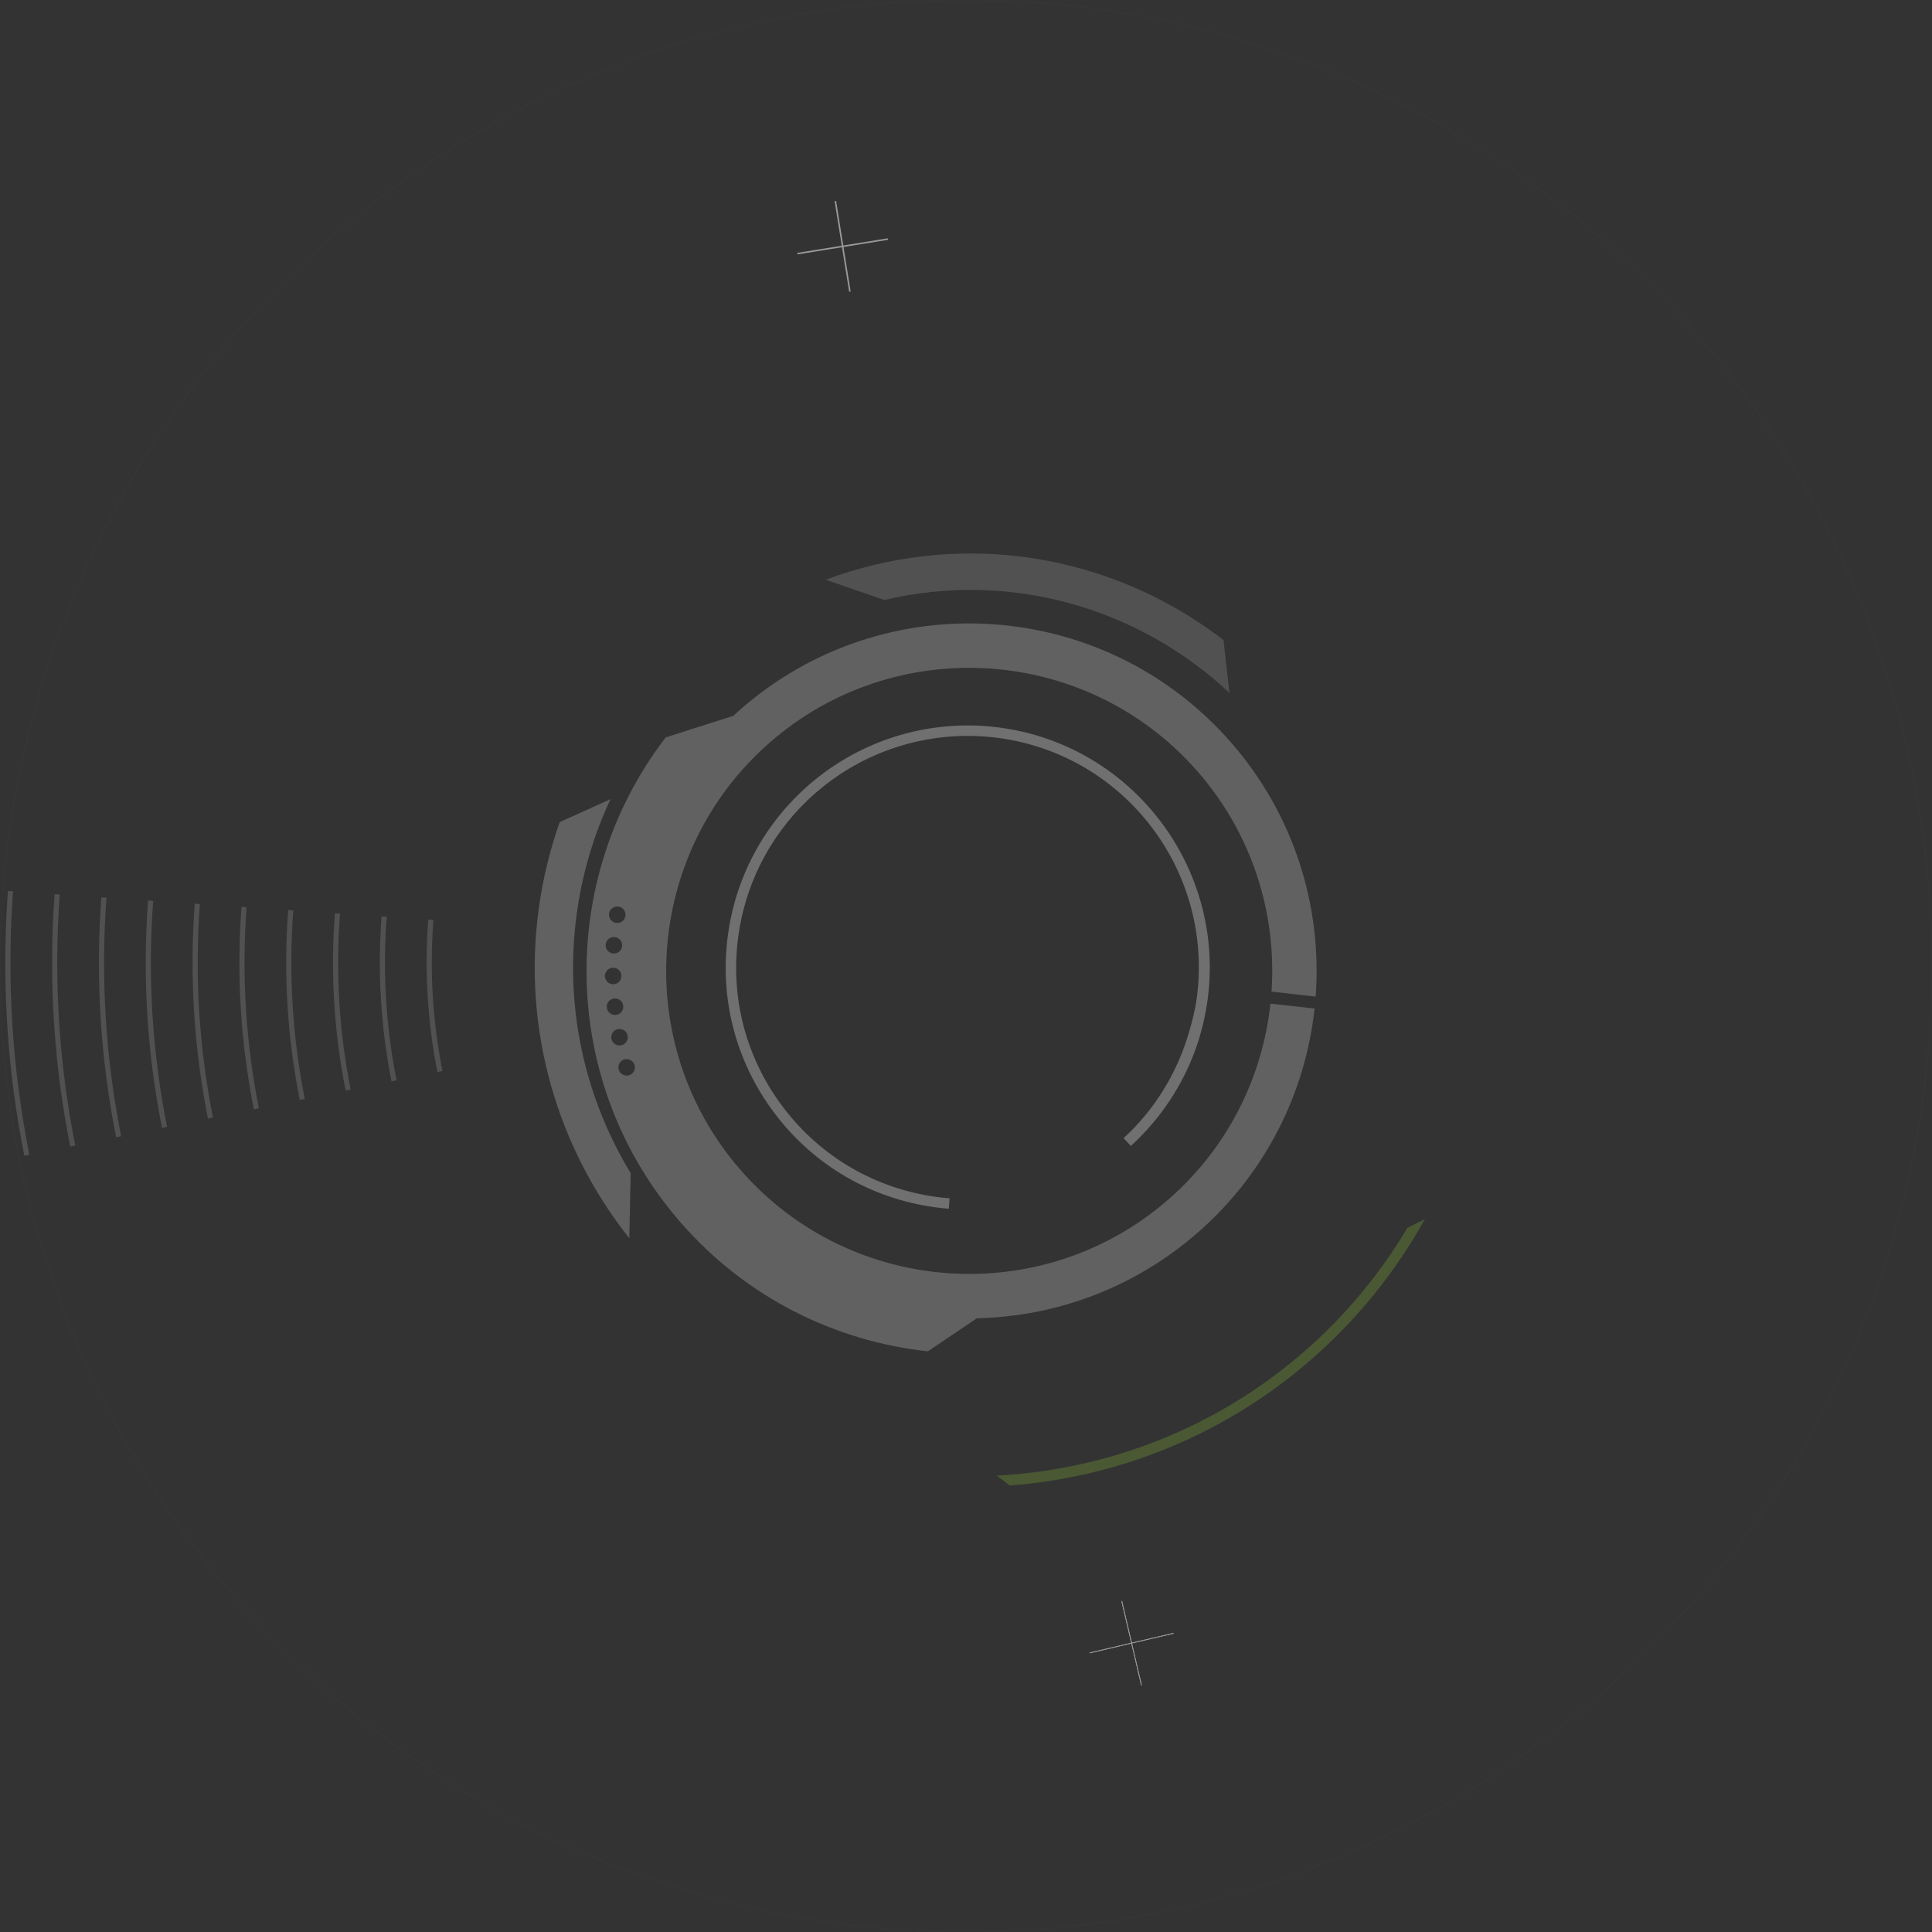 <?xml version="1.0" encoding="utf-8"?>
<!-- Generator: Adobe Illustrator 16.2.1, SVG Export Plug-In . SVG Version: 6.00 Build 0)  -->
<!DOCTYPE svg PUBLIC "-//W3C//DTD SVG 1.1//EN" "http://www.w3.org/Graphics/SVG/1.1/DTD/svg11.dtd">
<svg version="1.1" xmlns="http://www.w3.org/2000/svg" xmlns:xlink="http://www.w3.org/1999/xlink" x="0px" y="0px" width="1345px"
	 height="1345px" viewBox="0 0 1345 1345" enable-background="new 0 0 1345 1345" xml:space="preserve">
<rect x="0" y="0" width="1345" height="1345" fill="#333333" stroke="none"/>
<g id="MOTIF_MECANIQUE">
	<circle fill="none" cx="673.373" cy="673.141" r="168.448"/>
	<g>
		<path opacity="0.15" fill="#FFFFFF" d="M851.773,445.593l4.131,36.804c-62.115-58.398-151.365-85.648-240.371-64.708
			l-40.752-14.104c11.191-4.172,22.776-7.704,34.706-10.518C697.282,372.329,785.356,394.371,851.773,445.593z"/>
		<path opacity="0.23" fill="#FFFFFF" d="M425.022,556.352c-11.514,24.57-19.574,51.235-23.466,79.497
			c-8.997,65.289,5.718,128.453,37.488,180.854l-0.935,45.336c-49.664-62.619-74.733-144.594-62.991-229.831
			c2.869-20.804,7.792-40.827,14.543-59.888L425.022,556.352z"/>
		<path opacity="0.3" fill="#81AD37" d="M702.894,1034.177l-8.995-6.898c86.227-4.547,171.009-40.23,235.738-106.932
			c19.629-20.232,36.266-42.252,50.107-65.473l12.252-6.262c-15.18,27.412-34.163,53.303-57.027,76.865
			C870.943,991.453,787.876,1027.744,702.894,1034.177z"/>
		<g opacity="0.5">
			<g>
				
					<line fill="none" stroke="#FFFFFF" stroke-width="0.5" stroke-miterlimit="10" x1="817.027" y1="1137.037" x2="758.523" y2="1150.728"/>
				
					<line fill="none" stroke="#FFFFFF" stroke-width="0.5" stroke-miterlimit="10" x1="794.619" y1="1173.134" x2="780.932" y2="1114.63"/>
			</g>
			<g>
				
					<line fill="none" stroke="#FFFFFF" stroke-width="0.5" stroke-miterlimit="10" x1="817.027" y1="1137.037" x2="758.523" y2="1150.728"/>
				
					<line fill="none" stroke="#FFFFFF" stroke-width="0.5" stroke-miterlimit="10" x1="794.619" y1="1173.134" x2="780.932" y2="1114.63"/>
			</g>
		</g>
		<g opacity="0.5">
			
				<line fill="none" stroke="#FFFFFF" stroke-width="1.067" stroke-miterlimit="10" x1="555.104" y1="176.565" x2="618.133" y2="166.442"/>
			
				<line fill="none" stroke="#FFFFFF" stroke-width="1.067" stroke-miterlimit="10" x1="581.56" y1="139.988" x2="591.677" y2="203.019"/>
		</g>
		<path opacity="0.23" fill="#FFFFFF" d="M915.919,693.798l-30.724-3.457c3.715-54.089-13.227-109.596-51.693-153.514
			c-76.689-87.545-210.305-96.378-297.848-19.695c-87.546,76.69-96.379,210.303-19.691,297.85
			c76.689,87.541,210.306,96.377,297.848,19.691c41.373-36.244,65.141-85.201,70.639-135.998l30.714,3.455
			c-6.323,58.127-33.595,114.145-81.052,155.723c-44.473,38.957-99.203,58.691-154.027,59.877l-34.15,23.025
			c-64.133-6.949-125.93-36.992-171.685-89.227c-85.164-97.221-86.813-239.433-10.778-338.176l47.007-15.009
			c1.593-1.479,3.226-2.94,4.876-4.388c100.485-88.026,253.3-77.918,341.328,22.566
			C901.154,567.294,920.537,631.419,915.919,693.798z M430.824,631.16c-3.129-0.608-6.143,1.432-6.75,4.548
			c-0.605,3.132,1.434,6.155,4.551,6.751c3.127,0.61,6.146-1.428,6.748-4.554C435.98,634.785,433.938,631.762,430.824,631.16z
			 M428.001,652.341c-3.159-0.338-5.999,1.946-6.332,5.115c-0.339,3.175,1.949,6.004,5.11,6.339c3.163,0.335,5.998-1.957,6.34-5.109
			C433.454,655.515,431.167,652.681,428.001,652.341z M427,673.693c-3.193-0.071-5.816,2.457-5.883,5.629
			c-0.076,3.18,2.451,5.82,5.632,5.881c3.176,0.072,5.808-2.451,5.876-5.629C432.695,676.4,430.174,673.769,427,673.693z
			 M427.799,695.082c-3.167,0.199-5.579,2.934-5.38,6.107c0.208,3.178,2.938,5.582,6.119,5.385c3.175-0.205,5.579-2.939,5.373-6.109
			C433.711,697.285,430.978,694.884,427.799,695.082z M430.436,716.38c-3.14,0.475-5.311,3.402-4.838,6.553
			c0.477,3.141,3.407,5.309,6.551,4.836c3.147-0.477,5.312-3.402,4.842-6.543C436.516,718.076,433.578,715.908,430.436,716.38z
			 M434.912,737.474c-3.096,0.736-4.994,3.85-4.254,6.939c0.739,3.082,3.854,4.994,6.938,4.252c3.094-0.742,5.004-3.844,4.258-6.945
			C441.117,738.63,438.008,736.724,434.912,737.474z"/>
		<g opacity="0.15">
			<path fill="#FFFFFF" d="M240.629,759.269c-8.082-40.623-10.627-82.215-7.485-123.521l3.568,0.242
				c-3.133,40.989-0.608,82.261,7.411,122.569L240.629,759.269z"/>
			<path fill="#FFFFFF" d="M176.723,772.246c-9.222-46.344-12.16-93.791-8.609-140.911l3.559,0.239
				c-3.523,46.805-0.623,93.934,8.551,139.963L176.723,772.246z"/>
			<path fill="#FFFFFF" d="M304.521,746.3c-6.927-34.91-9.093-70.643-6.339-106.121l3.559,0.231
				c-2.734,35.169-0.585,70.579,6.282,105.175L304.521,746.3z"/>
			<path fill="#FFFFFF" d="M272.57,752.779c-7.498-37.762-9.857-76.418-6.909-114.814l3.563,0.238
				c-2.929,38.078-0.6,76.418,6.848,113.869L272.57,752.779z"/>
			<path fill="#FFFFFF" d="M208.676,765.753c-8.652-43.482-11.391-87.998-8.04-132.215l3.556,0.244
				c-3.326,43.9-0.61,88.082,7.986,131.262L208.676,765.753z"/>
			<path fill="#FFFFFF" d="M16.948,804.683C4.843,744.041,0.995,681.955,5.524,620.282l3.564,0.24
				C4.572,681.88,8.412,743.64,20.453,803.964L16.948,804.683z"/>
			<path fill="#FFFFFF" d="M48.896,798.199C37.371,740.41,33.701,681.257,38.038,622.494l3.559,0.235
				c-4.31,58.448-0.657,117.284,10.802,174.757L48.896,798.199z"/>
			<path fill="#FFFFFF" d="M112.799,785.22c-10.385-52.061-13.662-105.361-9.727-158.312l3.572,0.245
				c-3.922,52.628-0.658,105.603,9.656,157.358L112.799,785.22z"/>
			<path fill="#FFFFFF" d="M144.773,778.726c-9.797-49.199-12.922-99.57-9.18-149.604l3.561,0.238
				c-3.718,49.719-0.617,99.768,9.119,148.654L144.773,778.726z"/>
			<path fill="#FFFFFF" d="M80.851,791.703C69.893,736.789,66.422,680.56,70.558,624.7l3.56,0.244
				c-4.115,55.534-0.655,111.446,10.229,166.052L80.851,791.703z"/>
		</g>
		<path opacity="0.3" fill="#FFFFFF" d="M696.718,506.617c-40.382-5.562-81.364,3.678-115.403,26.021
			c-33.711,22.129-58.387,55.546-69.479,94.096c-2.229,7.746-3.922,15.752-5.031,23.797c-6.143,44.584,5.444,88.893,32.627,124.764
			c27.18,35.869,66.704,59.006,111.291,65.148c3.264,0.451,6.533,0.793,9.801,1.051l0.558-7.26
			c-3.123-0.246-6.245-0.574-9.367-1.004c-42.659-5.875-80.474-28.014-106.482-62.336c-26.007-34.316-37.092-76.711-31.213-119.368
			c1.061-7.702,2.681-15.366,4.813-22.779c10.613-36.878,34.221-68.849,66.479-90.022c32.563-21.377,71.776-30.216,110.41-24.895
			c88.061,12.133,149.477,93.544,137.348,181.602c-1.062,7.701-3.033,15.26-5.164,22.666c0,0.002-0.002,0.008-0.002,0.014
			c-8.222,28.572-23.902,54.293-45.706,74.234l5.066,5.436c22.796-20.844,39.729-47.584,48.326-77.459
			c0.001-0.004,0.001-0.01,0.003-0.014c2.229-7.738,3.927-15.74,5.034-23.787C853.304,604.489,788.75,519.298,696.718,506.617z"/>
	</g>
</g>
<g id="Roue_cadre">
	<circle opacity="0.01" fill="none" stroke="#FFFFFF" stroke-miterlimit="10" cx="672.5" cy="672.5" r="672.5"/>
</g>
</svg>
